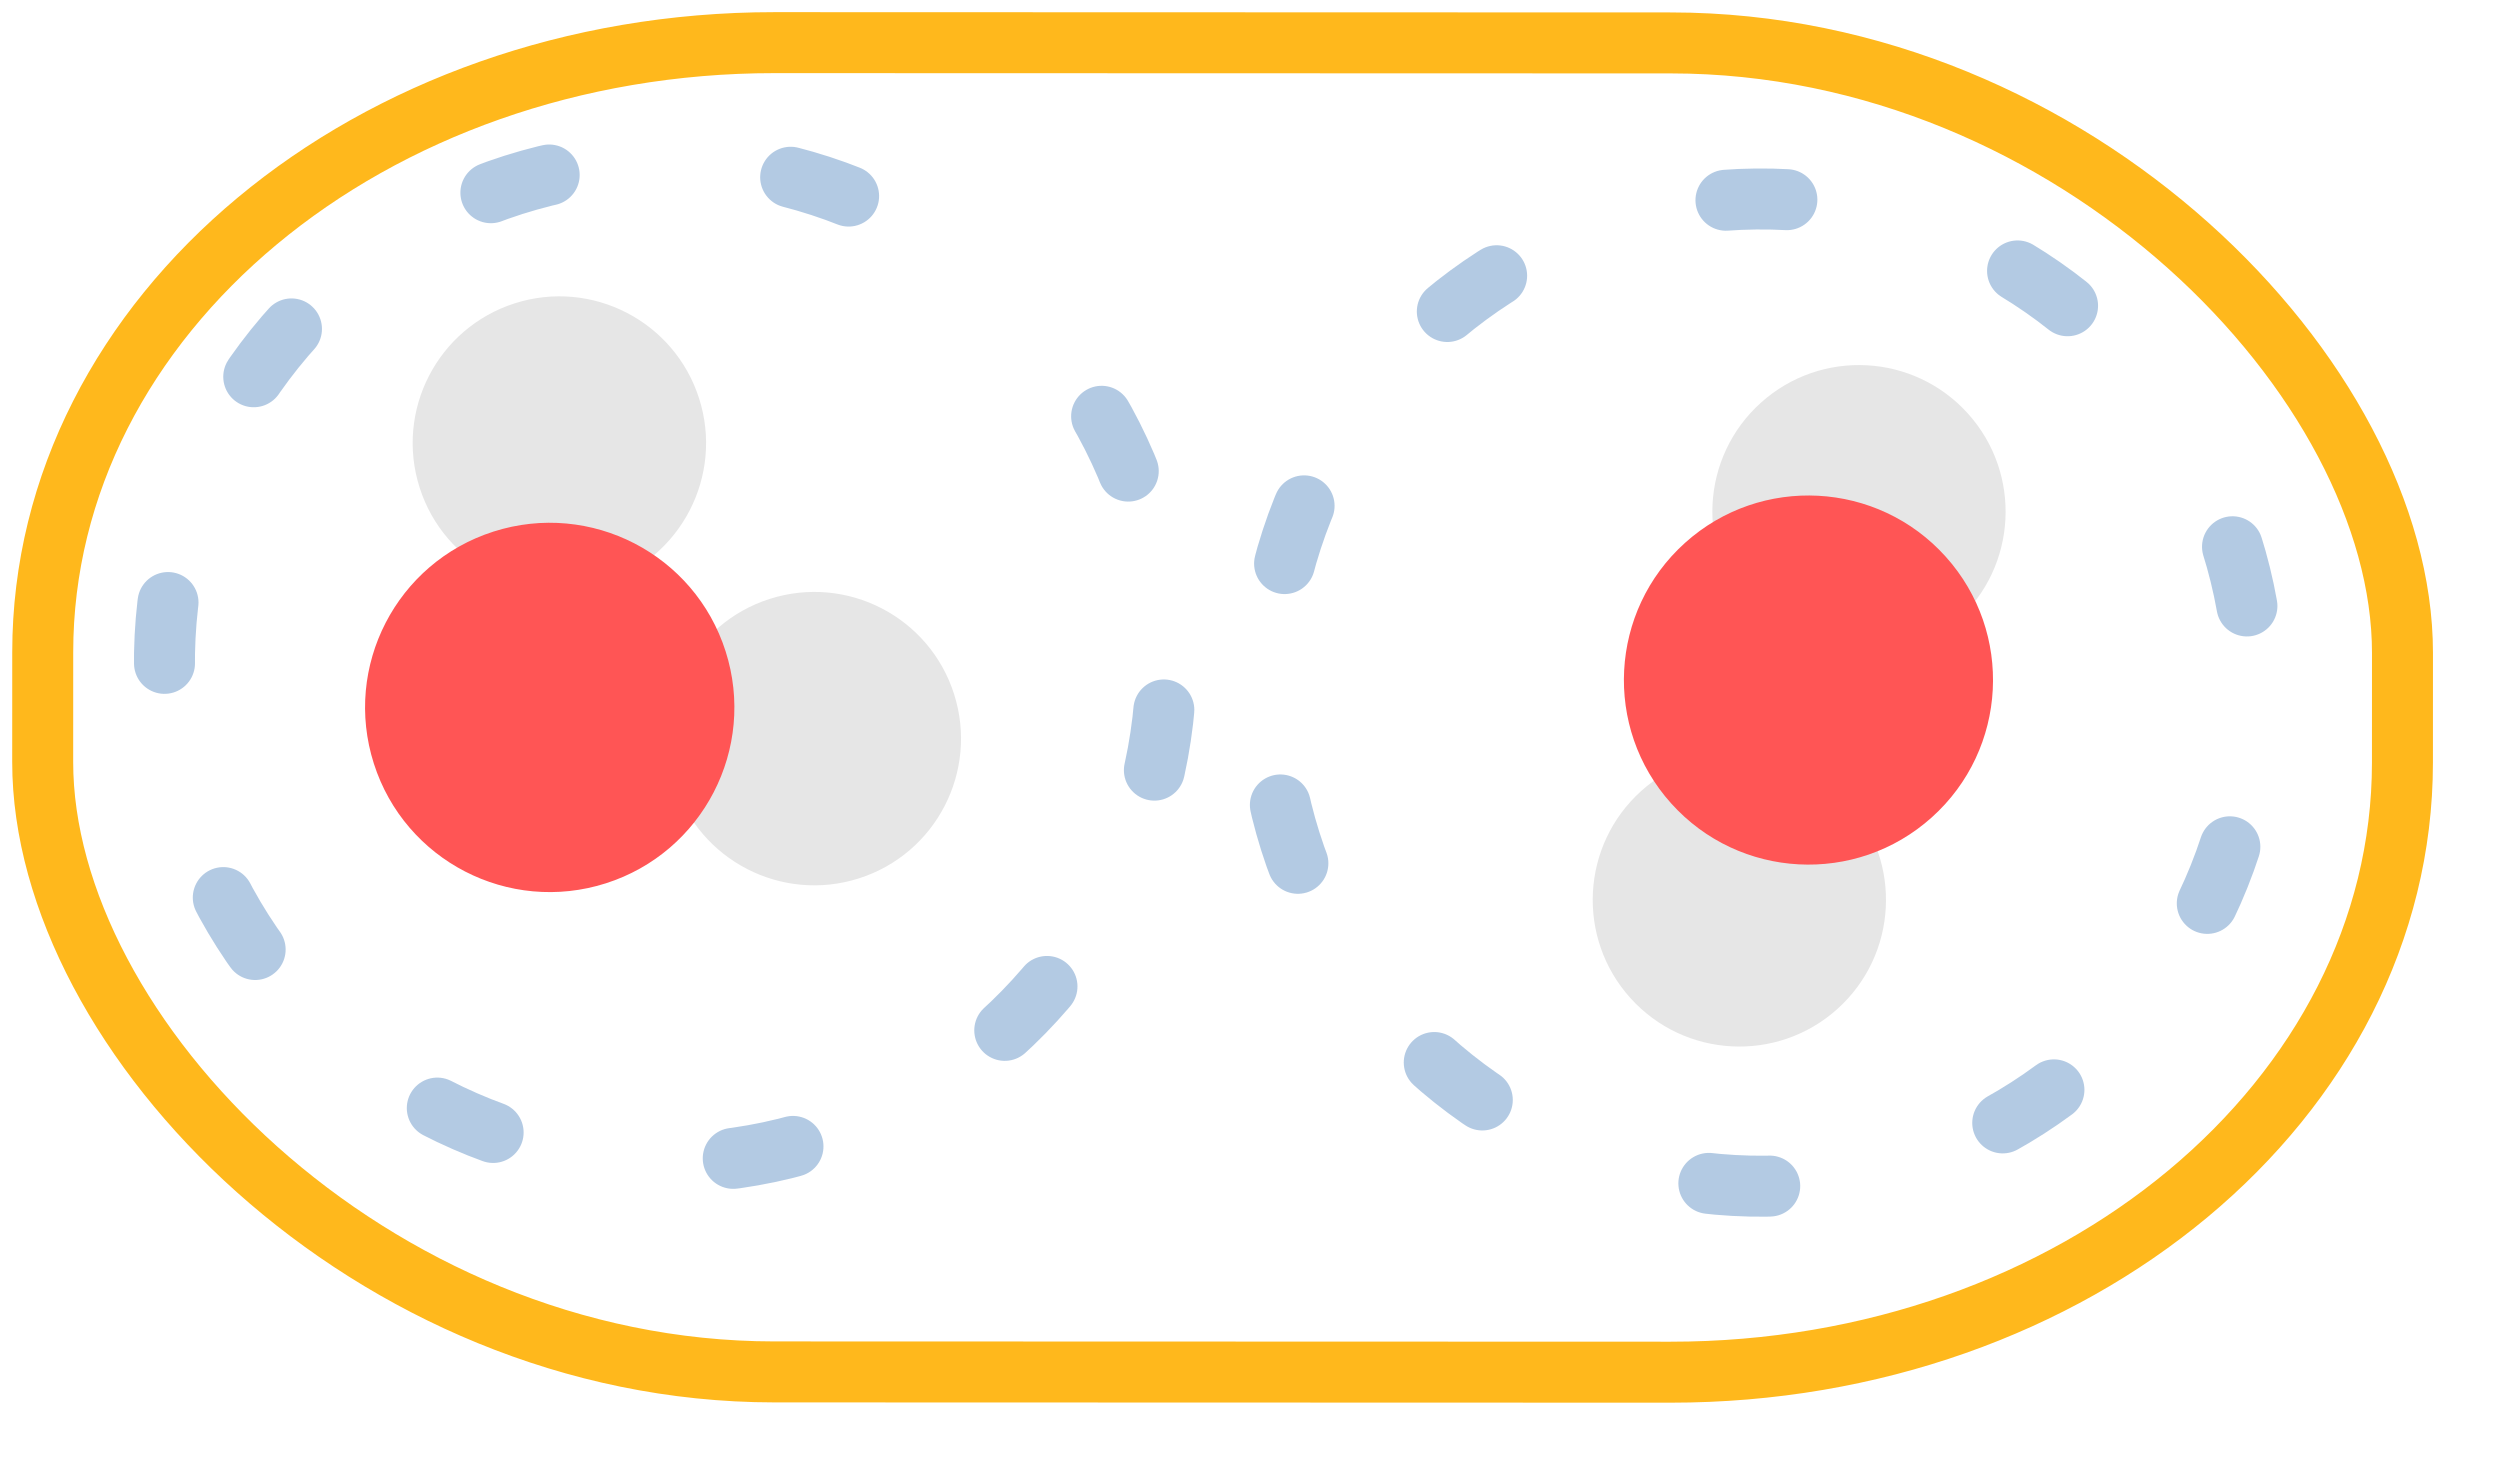 <?xml version="1.0"?>
 <!-- Created with Inkscape (http://www.inkscape.org/) --> <svg width="2.05" height="1.2" viewBox="0 0 52.07 30.48" version="1.1" id="svg5" inkscape:version="1.2 (1:1.2.1+202207142221+cd75a1ee6d)" sodipodi:docname="2-body.svg" inkscape:export-filename="D:\Dropbox\keith\documents\proposal\graphics\aim1\explicit-water-methanol-mbe.png" inkscape:export-xdpi="1000" inkscape:export-ydpi="1000" xmlns:inkscape="http://www.inkscape.org/namespaces/inkscape" xmlns:sodipodi="http://sodipodi.sourceforge.net/DTD/sodipodi-0.dtd" xmlns="http://www.w3.org/2000/svg" xmlns:svg="http://www.w3.org/2000/svg"> <sodipodi:namedview id="namedview7" pagecolor="#ffffff" bordercolor="#666666" borderopacity="1.0" inkscape:pageshadow="2" inkscape:pageopacity="0.0" inkscape:pagecheckerboard="true" inkscape:document-units="in" showgrid="false" inkscape:zoom="3.3794543" inkscape:cx="114.95939" inkscape:cy="116.73482" inkscape:window-width="1864" inkscape:window-height="1129" inkscape:window-x="56" inkscape:window-y="34" inkscape:window-maximized="1" inkscape:current-layer="svg5" units="in" inkscape:showpageshadow="2" inkscape:deskcolor="#d1d1d1"></sodipodi:namedview> <defs id="defs2"></defs> <g inkscape:label="solute" inkscape:groupmode="layer" id="layer1"></g> <g inkscape:groupmode="layer" id="layer3" inkscape:label="solvent"></g> <g inkscape:groupmode="layer" id="layer5" inkscape:label="fragments"> <g id="g466" transform="rotate(-41.959,-56.563,90.86)"> <g id="g23473" inkscape:label="water"> <circle id="circle1030-7-8-7-7-2-9-3" inkscape:label="H atom" class="st1" cx="67.914" cy="94.925" r="3.054" style="fill:#e6e6e6;stroke-width:0.359"></circle> <circle id="circle1030-7-8-7-7-2-9" inkscape:label="H atom" class="st1" cx="60.655" cy="99.272" r="3.054" style="fill:#e6e6e6;stroke-width:0.359"></circle> <circle id="path1084-6-9-5-2-7" inkscape:label="O atom" class="st2" cx="64.787" cy="96.829" r="3.844" style="fill:#ff5555;stroke-width:0.359"></circle> </g> <g id="g23468-6" inkscape:label="water" transform="matrix(-0.912,-0.411,-0.411,0.912,167.404,51.399)"> <circle id="circle1030-7-8-7-7-2-9-3-1-1" inkscape:label="H atom" class="st1" cx="98.141" cy="70.944" r="3.054" style="fill:#e6e6e6;stroke-width:0.359"></circle> <circle id="circle1030-7-8-7-7-2-9-2-9" inkscape:label="H atom" class="st1" cx="94.955" cy="78.421" r="3.054" style="fill:#e6e6e6;stroke-width:0.359"></circle> <circle id="path1084-6-9-5-2-7-3-0" inkscape:label="O atom" class="st2" cx="100.006" cy="76.127" r="3.844" style="fill:#ff5555;stroke-width:0.359"></circle> </g> <circle style="opacity:0.3;fill:none;stroke:#004da0;stroke-width:1.27;stroke-linecap:round;stroke-linejoin:round;stroke-miterlimit:4;stroke-dasharray:1.27, 5.08;stroke-dashoffset:1.905;stroke-opacity:1" id="path1082-6-3-8-5-5-8-7-9-1-1-1-4-2" cx="63.877" cy="96.362" r="10.281"></circle> <circle style="opacity:0.3;fill:none;stroke:#004da0;stroke-width:1.27;stroke-linecap:round;stroke-linejoin:round;stroke-miterlimit:4;stroke-dasharray:1.27, 5.08;stroke-dashoffset:4.064;stroke-opacity:1" id="path1082-6-3-8-5-5-8-7-9-1-1-1-4-2-8" cx="47.331" cy="80.633" r="10.432"></circle> <rect style="fill:none;stroke:#ffb81c;stroke-width:1.27;stroke-linecap:round;stroke-linejoin:round;stroke-miterlimit:4;stroke-dasharray:none;stroke-dashoffset:0;stroke-opacity:1" id="rect2618" width="49.149" height="27.686" x="76.149" y="15.383" rx="15.24" transform="rotate(41.977)" ry="12.7"></rect> </g> </g> </svg> 